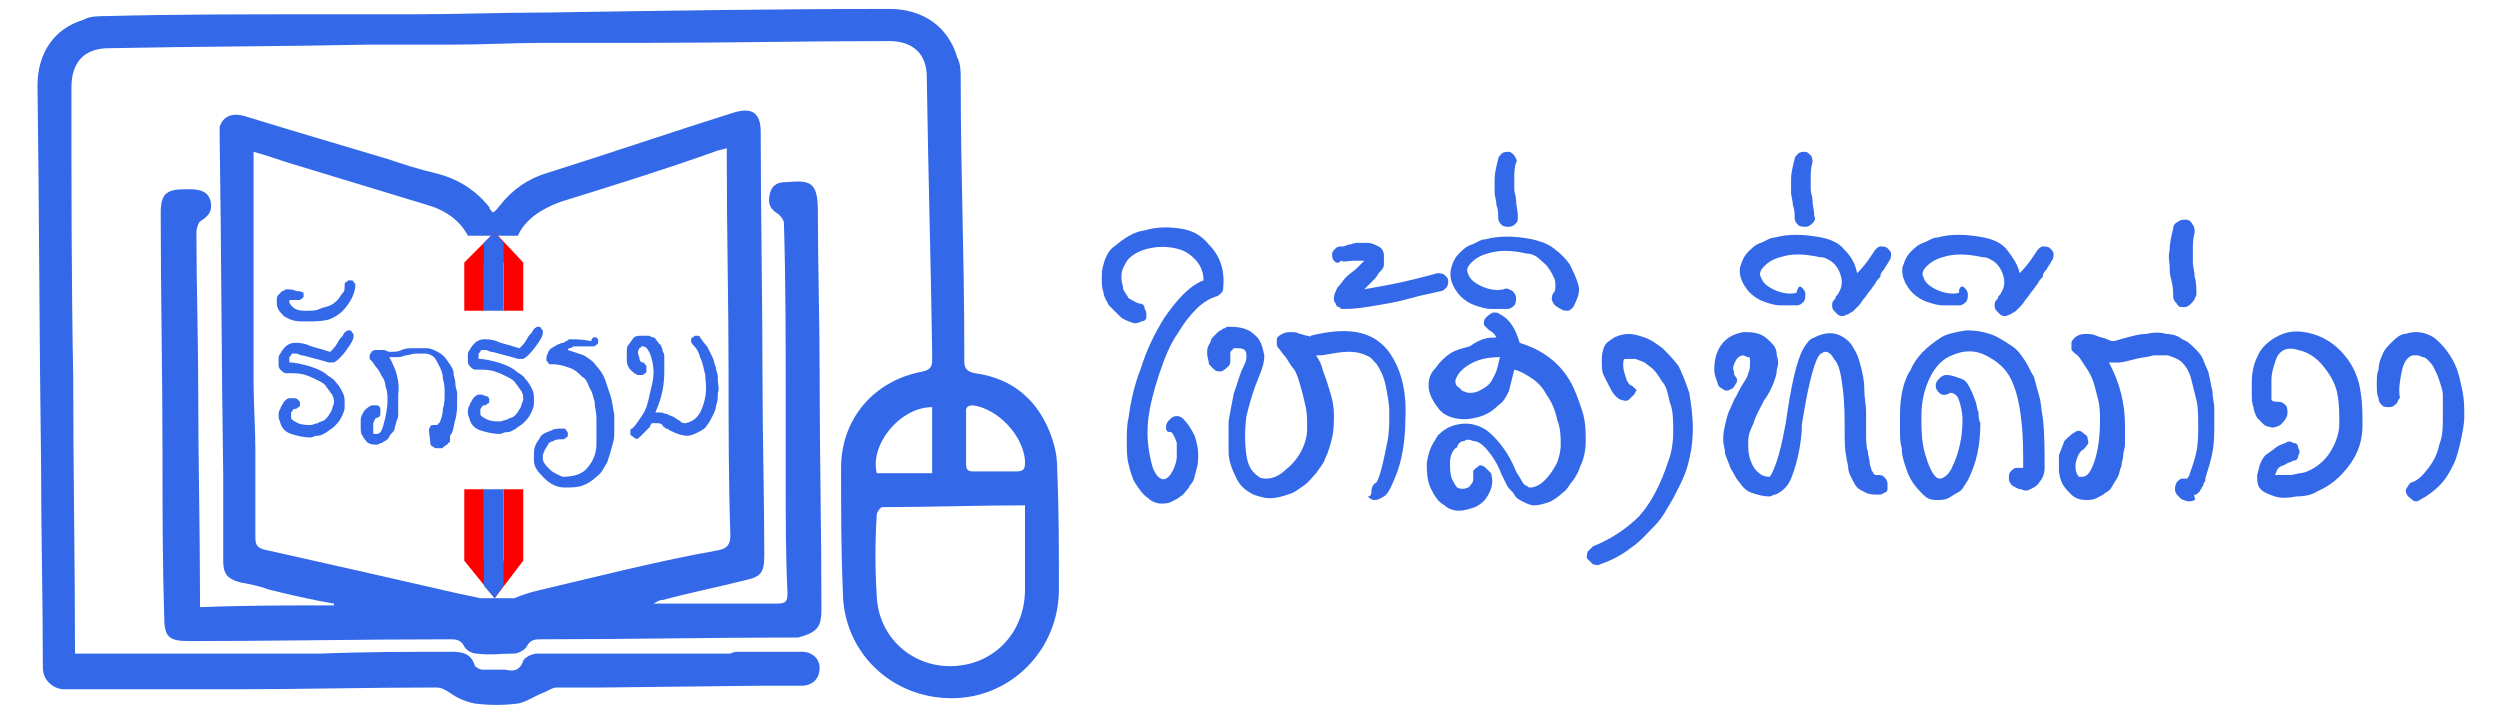 <?xml version="1.0" encoding="utf-8"?>
<!-- Generator: Adobe Illustrator 23.0.1, SVG Export Plug-In . SVG Version: 6.00 Build 0)  -->
<svg version="1.1" xmlns="http://www.w3.org/2000/svg" xmlns:xlink="http://www.w3.org/1999/xlink" x="0px" y="0px"
	 viewBox="0 0 140 40" style="enable-background:new 0 0 140 40;" xml:space="preserve">
<style type="text/css">
	.st0{fill:#EEB211;}
	.st1{fill:#FFFF00;}
	.st2{display:none;fill:none;stroke:#D40000;stroke-miterlimit:10;}
	.st3{fill:#78A516;}
	.st4{fill:#3B649E;}
	.st5{fill:none;stroke:#4F4F48;stroke-width:0.5;stroke-linecap:round;stroke-miterlimit:10;}
	.st6{fill:none;stroke:#4F4F48;stroke-width:0.5;stroke-miterlimit:10;}
	.st7{opacity:0.2;fill:#FFFFFF;}
	.st8{fill:#FF0000;}
	.st9{display:none;}
	.st10{display:inline;}
	.st11{fill:none;stroke:#FFFFFF;stroke-width:0.25;stroke-linecap:round;stroke-linejoin:round;stroke-miterlimit:10;}
	.st12{display:inline;fill:#FFFFFF;}
	.st13{display:inline;fill:none;stroke:#FFFFFF;stroke-width:0.25;stroke-miterlimit:10;}
	.st14{fill:none;stroke:#FFFFFF;stroke-width:0.25;stroke-miterlimit:10;}
	.st15{fill:none;stroke:#FFFFFF;stroke-width:0.25;stroke-linecap:round;stroke-miterlimit:10;}
	.st16{fill:#FFFFFF;}
	.st17{fill:none;stroke:#FFFFFF;stroke-width:0.5;stroke-miterlimit:10;}
	.st18{fill:none;stroke:#FFFFFF;stroke-width:0.5;stroke-linecap:round;stroke-miterlimit:10;}
	.st19{fill:#3369E8;}
	.st20{fill:#009925;}
	.st21{fill:#FFCA00;}
	.st22{display:none;opacity:0.2;fill:#3369E8;}
	.st23{fill:none;stroke:#FFCA00;stroke-width:0.5;stroke-miterlimit:10;}
	.st24{fill:#8E8E8E;}
	.st25{display:none;fill:#EEB211;}
	.st26{display:none;fill:#3369E8;}
	.st27{fill:#F4730B;}
	.st28{fill:url(#SVGID_1_);}
	.st29{fill:url(#SVGID_2_);}
	.st30{fill:url(#SVGID_3_);}
	.st31{fill:url(#SVGID_4_);}
	.st32{fill:url(#SVGID_5_);}
	.st33{fill:url(#SVGID_6_);}
	.st34{fill:none;stroke:#3369E8;stroke-width:0.25;stroke-miterlimit:10;}
	.st35{fill:none;stroke:#3369E8;stroke-miterlimit:10;}
	.st36{fill:#FF9AA5;}
	.st37{fill:url(#SVGID_7_);}
	.st38{fill:url(#SVGID_8_);}
	.st39{fill:url(#SVGID_9_);}
	.st40{fill:url(#SVGID_10_);}
	.st41{fill:url(#SVGID_11_);}
	.st42{fill:url(#SVGID_12_);}
	.st43{fill:url(#SVGID_13_);}
	.st44{fill:url(#SVGID_14_);}
	.st45{fill:url(#SVGID_15_);}
	.st46{fill:url(#SVGID_16_);}
	.st47{fill:url(#SVGID_17_);}
	.st48{fill:url(#SVGID_18_);}
	.st49{fill:url(#SVGID_19_);}
	.st50{fill:url(#SVGID_20_);}
	.st51{fill:url(#SVGID_21_);}
	.st52{fill:url(#SVGID_22_);}
	.st53{fill:url(#SVGID_23_);}
	.st54{fill:url(#SVGID_24_);}
	.st55{fill:url(#SVGID_25_);}
	.st56{fill:url(#SVGID_26_);}
	.st57{fill:url(#SVGID_27_);}
	.st58{fill:url(#SVGID_28_);}
	.st59{fill:url(#SVGID_29_);}
	.st60{fill:url(#SVGID_30_);}
	.st61{display:none;opacity:0.2;fill:#FF0000;}
	.st62{fill:url(#SVGID_31_);}
	.st63{fill:url(#SVGID_32_);}
	.st64{fill:url(#SVGID_33_);}
	.st65{fill:url(#SVGID_34_);}
	.st66{fill:url(#SVGID_35_);}
	.st67{fill:url(#SVGID_36_);}
	.st68{fill:url(#SVGID_37_);}
	.st69{fill:url(#SVGID_38_);}
	.st70{fill:url(#SVGID_39_);}
	.st71{fill:url(#SVGID_40_);}
	.st72{fill:url(#SVGID_41_);}
	.st73{fill:url(#SVGID_42_);}
	.st74{fill:url(#SVGID_43_);}
	.st75{fill:url(#SVGID_44_);}
	.st76{fill:url(#SVGID_45_);}
	.st77{fill:url(#SVGID_46_);}
	.st78{fill:url(#SVGID_47_);}
	.st79{fill:url(#SVGID_48_);}
	.st80{fill:url(#SVGID_49_);}
	.st81{fill:url(#SVGID_50_);}
	.st82{fill:url(#SVGID_51_);}
	.st83{fill:url(#SVGID_52_);}
	.st84{fill:url(#SVGID_53_);}
	.st85{fill:url(#SVGID_54_);}
	.st86{fill:url(#SVGID_55_);}
	.st87{fill:url(#SVGID_56_);}
	.st88{fill:url(#SVGID_57_);}
	.st89{fill:url(#SVGID_58_);}
	.st90{fill:url(#SVGID_59_);}
	.st91{fill:url(#SVGID_60_);}
	.st92{fill:url(#SVGID_61_);}
	.st93{fill:url(#SVGID_62_);}
	.st94{fill:url(#SVGID_63_);}
	.st95{fill:url(#SVGID_64_);}
	.st96{fill:url(#SVGID_65_);}
	.st97{fill:url(#SVGID_66_);}
	.st98{fill:url(#SVGID_67_);}
	.st99{fill:url(#SVGID_68_);}
	.st100{fill:url(#SVGID_69_);}
	.st101{fill:none;}
	.st102{display:inline;fill:#009925;}
</style>
<g id="Layer_8">
</g>
<g id="Layer_1">
</g>
<g id="Layer_2">
</g>
<g id="Layer_4" class="st9">
</g>
<g id="Layer_3">
</g>
<g id="Layer_5">
</g>
<g id="Layer_6">
</g>
<g id="Layer_7">
</g>
<g id="Layer_9">
</g>
<g id="Layer_10">
</g>
<g id="Layer_11">
</g>
<g id="Layer_12">
</g>
<g id="Layer_13">
</g>
<g id="Layer_16">
</g>
<g id="Layer_14">
	<g>
		<g>
			<g>
				<g>
					<path class="st19" d="M16.7,22.4c0.1,0.1,0.1,0.1,0.1,0.2c0,0.1,0,0.2-0.1,0.2c-0.1,0.1-0.1,0.1-0.2,0.1c0,0,0,0,0,0
						c-0.1,0-0.1,0.1-0.2,0.2c0,0.1,0,0.2,0,0.3c0,0.1,0.2,0.2,0.4,0.3c0.2,0.1,0.5,0.1,0.7,0.1c0.1,0,0.3-0.1,0.4-0.1
						c0.1-0.1,0.3-0.1,0.4-0.2c0.1-0.1,0.2-0.2,0.3-0.4c0.1-0.1,0.1-0.3,0.2-0.5c0-0.1,0-0.1,0-0.1c0-0.1,0-0.2-0.1-0.4
						c-0.1-0.1-0.2-0.3-0.3-0.4c-0.1-0.2-0.3-0.3-0.5-0.4c-0.2-0.1-0.4-0.2-0.7-0.3c-0.3-0.1-0.6-0.1-0.9-0.1c-0.1,0-0.1,0-0.2,0
						c-0.1,0-0.2-0.1-0.3-0.2c-0.1-0.1-0.1-0.2-0.1-0.3c0-0.1,0-0.2,0-0.3c0-0.1,0-0.2,0.1-0.3c0.1-0.2,0.2-0.3,0.3-0.4
						c0.1-0.1,0.3-0.2,0.5-0.2c0.2,0,0.4,0,0.7,0.1c0,0,0.2,0.1,0.6,0.2c0.4,0.1,0.6,0.2,0.7,0.2c0.1-0.1,0.3-0.3,0.4-0.5
						c0.1-0.2,0.2-0.3,0.3-0.4c0-0.1,0.1-0.1,0.1-0.2c0.1,0,0.1-0.1,0.2-0.1c0.1,0,0.2,0,0.2,0.1c0.1,0.1,0.1,0.1,0.1,0.2
						c0,0.2-0.1,0.4-0.4,0.8c-0.2,0.3-0.5,0.6-0.7,0.7c-0.1,0-0.2,0-0.3,0c0,0-0.3-0.1-0.7-0.2c-0.4-0.1-0.7-0.2-0.8-0.2
						c-0.1,0-0.2-0.1-0.3-0.1c-0.1,0-0.2,0-0.2,0c-0.1,0-0.1,0.1-0.1,0.1c0,0-0.1,0.1-0.1,0.1c0,0.1,0,0.3,0,0.3
						c0.4,0,0.7,0.1,1.1,0.2c0.3,0.1,0.6,0.2,0.9,0.4c0.2,0.2,0.5,0.3,0.6,0.5c0.2,0.2,0.3,0.4,0.4,0.6c0.1,0.2,0.1,0.4,0.1,0.6
						c0,0,0,0.1,0,0.2c0,0.2-0.1,0.4-0.2,0.6c-0.1,0.2-0.2,0.3-0.4,0.5c-0.1,0.1-0.3,0.2-0.4,0.3c-0.2,0.1-0.3,0.2-0.5,0.2
						c-0.2,0-0.3,0.1-0.4,0.1c-0.4,0-0.8-0.1-1.1-0.2c-0.3-0.1-0.5-0.3-0.6-0.6c0-0.1-0.1-0.2-0.1-0.4c0-0.1,0-0.3,0.1-0.4
						c0-0.1,0.1-0.2,0.2-0.4c0.1-0.1,0.2-0.2,0.3-0.2c0.1,0,0.1,0,0.2,0C16.6,22.3,16.6,22.3,16.7,22.4z"/>
					<path class="st19" d="M17,16.4c0,0.1,0,0.2,0,0.2c0,0.1-0.1,0.1-0.2,0.2c-0.1,0-0.2,0-0.2,0c-0.1,0-0.2,0-0.3,0
						c-0.1,0-0.1,0-0.1,0.1c0,0.1,0.1,0.2,0.2,0.3c0.1,0.1,0.3,0.2,0.6,0.2c0.1,0,0.2,0,0.2,0c0.3,0,0.5,0,0.7-0.1
						c0.2-0.1,0.4-0.1,0.6-0.2c0.2-0.1,0.3-0.2,0.4-0.3c0.1-0.1,0.2-0.3,0.3-0.4c0.1-0.1,0.1-0.2,0.1-0.4c0-0.1,0-0.2,0.1-0.2
						c0.1-0.1,0.1-0.1,0.2-0.1c0.1,0,0.2,0,0.2,0.1c0.1,0.1,0.1,0.1,0.1,0.2c0,0.2-0.1,0.5-0.2,0.7c-0.1,0.2-0.3,0.5-0.5,0.7
						c-0.2,0.2-0.5,0.4-0.8,0.5C18,18,17.6,18,17.2,18c-0.1,0-0.2,0-0.3,0c-0.4,0-0.7-0.1-1-0.3c-0.2-0.2-0.4-0.4-0.4-0.7
						c0-0.1,0-0.2,0-0.3c0-0.1,0.1-0.2,0.1-0.2c0.1-0.1,0.1-0.1,0.2-0.2c0.1,0,0.2-0.1,0.2-0.1c0.2,0,0.4,0,0.6,0.1
						C16.9,16.3,17,16.4,17,16.4z"/>
					<path class="st19" d="M24.1,23.9c0-0.1,0.1-0.1,0.2-0.1c0.1,0,0.1,0,0.2,0c0,0,0-0.1,0.1-0.1c0.1-0.2,0.2-0.5,0.2-0.8
						c0.1-0.3,0.1-0.6,0.1-0.8c0-0.3,0-0.6-0.1-0.9c0-0.3-0.1-0.5-0.2-0.7c-0.1-0.2-0.2-0.4-0.3-0.5c-0.1-0.1-0.3-0.2-0.5-0.2
						c-0.1,0-0.3,0-0.5,0c-0.2,0-0.4,0.1-0.6,0.1c-0.2,0.1-0.4,0.1-0.6,0.1c-0.1,0-0.2,0-0.3,0c0.4,0.7,0.6,1.4,0.5,2.1
						c0,0,0,0,0,0.1c0,0.1,0,0.2,0,0.3c0,0.1,0,0.2,0,0.3c0,0.1,0,0.3,0,0.4c0,0.1,0,0.2-0.1,0.4c0,0.1-0.1,0.3-0.1,0.4
						c0,0.1-0.1,0.2-0.2,0.3c-0.1,0.1-0.1,0.2-0.2,0.3c-0.1,0.1-0.2,0.1-0.3,0.2c-0.1,0-0.2,0.1-0.3,0.1c-0.2,0-0.3,0-0.5-0.1
						c-0.1-0.1-0.2-0.2-0.3-0.4c-0.1-0.1-0.1-0.3-0.1-0.4c0-0.2,0-0.3,0-0.5c0-0.2,0.1-0.3,0.2-0.5c0.1-0.1,0.2-0.2,0.4-0.3
						c0.1,0,0.2,0,0.3,0c0.1,0,0.2,0.1,0.2,0.2c0,0.1,0,0.2,0,0.3c0,0.1-0.1,0.2-0.2,0.2c-0.1,0-0.1,0.1-0.2,0.3c0,0.2,0,0.3,0,0.5
						c0,0.1,0,0.1,0.1,0.1c0,0,0.1,0,0.1,0c0.2,0,0.3-0.2,0.4-0.6c0.1-0.4,0.2-0.8,0.2-1.3c0-0.2,0-0.5-0.1-0.7
						c0-0.2-0.1-0.5-0.2-0.6c-0.1-0.2-0.2-0.4-0.3-0.5c-0.1-0.1-0.2-0.3-0.3-0.4c0,0,0,0,0,0c0,0-0.1-0.1-0.1-0.1c0,0,0-0.1,0-0.2
						c0-0.1,0.1-0.1,0.1-0.2c0.1-0.1,0.2-0.1,0.3-0.1c0.1,0,0.3,0,0.4,0c0.1,0,0.2,0.1,0.3,0.1c0.1,0,0.2,0,0.2,0
						c0.1,0,0.3,0,0.5-0.1c0.2-0.1,0.4-0.1,0.7-0.1c0.2,0,0.5,0,0.7,0c0.2,0,0.4,0.1,0.6,0.2c0.2,0.1,0.3,0.2,0.4,0.3
						c0.1,0.1,0.2,0.3,0.3,0.4c0.1,0.2,0.2,0.3,0.2,0.5c0,0.2,0.1,0.3,0.1,0.6c0,0.2,0.1,0.4,0.1,0.5c0,0.2,0,0.3,0,0.5
						c0,0.3,0,0.6-0.1,1c-0.1,0.3-0.1,0.7-0.3,0.9c0,0,0,0,0,0.1c0,0,0,0.1,0,0.1c0,0,0,0,0,0.1c0,0,0,0.1-0.1,0.1
						c0,0,0,0.1-0.1,0.1c0,0-0.1,0.1-0.1,0.1c0,0-0.1,0-0.1,0.1c-0.1,0-0.2,0-0.4,0c-0.1,0-0.1-0.1-0.2-0.1
						c-0.1-0.1-0.1-0.1-0.1-0.2C24,24,24,24,24.1,23.9z"/>
					<path class="st19" d="M27.3,22.2c0.1,0.1,0.1,0.1,0.1,0.2c0,0.1,0,0.2-0.1,0.2c-0.1,0.1-0.1,0.1-0.2,0.1c0,0,0,0,0,0
						c-0.1,0-0.1,0.1-0.2,0.2c0,0.1,0,0.2,0,0.3c0,0.1,0.2,0.2,0.4,0.3c0.2,0.1,0.5,0.1,0.7,0.1c0.1,0,0.3-0.1,0.4-0.1
						c0.1-0.1,0.3-0.1,0.4-0.2c0.1-0.1,0.2-0.2,0.3-0.4c0.1-0.1,0.1-0.3,0.2-0.5c0-0.1,0-0.1,0-0.1c0-0.1,0-0.2-0.1-0.4
						c-0.1-0.1-0.2-0.3-0.3-0.4c-0.1-0.2-0.3-0.3-0.5-0.4c-0.2-0.1-0.4-0.2-0.7-0.3c-0.3-0.1-0.6-0.1-0.9-0.1c-0.1,0-0.1,0-0.2,0
						c-0.1,0-0.2-0.1-0.3-0.2c-0.1-0.1-0.1-0.2-0.1-0.3c0-0.1,0-0.2,0-0.3c0-0.1,0-0.2,0.1-0.3c0.1-0.2,0.2-0.3,0.3-0.4
						c0.1-0.1,0.3-0.2,0.5-0.2c0.2,0,0.4,0,0.7,0.1c0,0,0.2,0.1,0.6,0.2c0.4,0.1,0.6,0.2,0.7,0.2c0.1-0.1,0.3-0.3,0.4-0.5
						s0.2-0.3,0.3-0.4c0-0.1,0.1-0.1,0.1-0.2c0.1,0,0.1-0.1,0.2-0.1c0.1,0,0.2,0,0.2,0.1c0.1,0.1,0.1,0.1,0.1,0.2
						c0,0.2-0.1,0.4-0.4,0.8s-0.5,0.6-0.7,0.7c-0.1,0-0.2,0-0.3,0c0,0-0.3-0.1-0.7-0.2c-0.4-0.1-0.7-0.2-0.8-0.2
						c-0.1,0-0.2-0.1-0.3-0.1c-0.1,0-0.2,0-0.2,0c-0.1,0-0.1,0.1-0.1,0.1c0,0-0.1,0.1-0.1,0.1c0,0.1,0,0.3,0,0.3
						c0.4,0,0.7,0.1,1.1,0.2c0.3,0.1,0.6,0.2,0.9,0.4c0.2,0.2,0.5,0.3,0.6,0.5c0.2,0.2,0.3,0.4,0.4,0.6c0.1,0.2,0.1,0.4,0.1,0.6
						c0,0,0,0.1,0,0.2c0,0.2-0.1,0.4-0.2,0.6c-0.1,0.2-0.2,0.3-0.4,0.5c-0.1,0.1-0.3,0.2-0.4,0.3c-0.2,0.1-0.3,0.2-0.5,0.2
						c-0.2,0-0.3,0.1-0.4,0.1c-0.4,0-0.8-0.1-1.1-0.2c-0.3-0.1-0.5-0.3-0.6-0.6c0-0.1-0.1-0.2-0.1-0.4c0-0.1,0-0.3,0.1-0.4
						c0-0.1,0.1-0.2,0.2-0.4c0.1-0.1,0.2-0.2,0.3-0.2c0.1,0,0.1,0,0.2,0C27.2,22.2,27.3,22.2,27.3,22.2z"/>
					<path class="st19" d="M33.4,18.9c0.1,0.1,0.1,0.1,0.1,0.2c0,0.1,0,0.2-0.1,0.2c-0.1,0.1-0.1,0.1-0.2,0.1c-0.4,0-0.8,0-1.1,0
						c0,0-0.1,0.1-0.2,0.1c-0.1,0-0.1,0.1-0.1,0.1c0.3,0.1,0.6,0.2,0.9,0.3c0.3,0.2,0.5,0.3,0.7,0.6c0.2,0.2,0.4,0.5,0.5,0.8
						c0.1,0.3,0.2,0.6,0.3,0.9c0.1,0.3,0.1,0.6,0.2,1c0,0.3,0,0.6,0,0.9c0,0.3,0,0.5-0.1,0.8c-0.1,0.4-0.2,0.7-0.3,1
						c-0.2,0.3-0.3,0.6-0.6,0.8c-0.2,0.2-0.5,0.4-0.8,0.5c-0.3,0.1-0.6,0.1-1,0.1c-0.4,0-0.8-0.2-1.1-0.5c-0.3-0.3-0.6-0.6-0.6-1
						c0-0.1,0-0.2,0-0.3c0-0.2,0-0.4,0.1-0.6c0.1-0.2,0.2-0.3,0.3-0.5c0.1-0.1,0.3-0.2,0.6-0.3C31,24,31.3,24,31.5,24
						c0.1,0,0.2,0,0.2,0.1c0.1,0.1,0.1,0.1,0.1,0.2c0,0.1,0,0.2-0.1,0.2c-0.1,0.1-0.1,0.1-0.2,0.1c-0.2,0-0.4,0-0.5,0.1
						c-0.1,0-0.3,0.1-0.3,0.2c-0.1,0.1-0.1,0.2-0.2,0.3c0,0.1-0.1,0.2-0.1,0.3c0,0.1,0,0.1,0,0.2c0,0.2,0.2,0.4,0.4,0.6
						c0.2,0.2,0.5,0.3,0.7,0.4c0.5,0,1-0.1,1.3-0.4c0.3-0.3,0.6-0.8,0.6-1.4c0-0.2,0-0.4,0-0.7c0-0.3,0-0.5,0-0.8
						c0-0.3-0.1-0.6-0.1-0.9c-0.1-0.3-0.1-0.5-0.3-0.8c-0.1-0.3-0.2-0.5-0.4-0.6c-0.2-0.2-0.4-0.4-0.7-0.5c-0.3-0.1-0.6-0.2-0.9-0.2
						c0,0,0,0,0,0c0,0-0.1,0-0.1,0c0,0-0.1,0-0.1,0c-0.1,0-0.1-0.1-0.1-0.1c0,0-0.1-0.1-0.1-0.1c0-0.1,0-0.1,0-0.2
						c0-0.1,0.1-0.2,0.1-0.3c0.1-0.1,0.1-0.2,0.2-0.2c0.1-0.1,0.2-0.1,0.3-0.2c0.1,0,0.2-0.1,0.3-0.1c0.1,0,0.2-0.1,0.2-0.1
						c0.1,0,0.1-0.1,0.2-0.1c0.3,0,0.7,0,1.2,0.1C33.2,18.8,33.3,18.9,33.4,18.9z"/>
					<path class="st19" d="M38.7,19.1c0-0.1,0-0.2,0.1-0.2c0.1-0.1,0.1-0.1,0.2-0.1c0.1,0,0.2,0,0.2,0.1c0.1,0.1,0.2,0.3,0.4,0.5
						c0.1,0.2,0.2,0.4,0.3,0.6c0.1,0.2,0.1,0.4,0.2,0.6c0,0.2,0.1,0.3,0.1,0.5c0,0.1,0,0.1,0,0.2c0,0.2,0.1,0.5,0,0.7
						c0,0.2,0,0.5-0.1,0.7c0,0.2-0.1,0.4-0.2,0.6c-0.1,0.2-0.2,0.4-0.3,0.5c-0.1,0.2-0.3,0.3-0.5,0.4c-0.2,0.1-0.4,0.2-0.6,0.2
						c-0.3,0-0.6-0.1-1-0.3c0,0-0.1-0.1-0.2-0.1c-0.1-0.1-0.2-0.1-0.2-0.2c-0.1-0.1-0.2-0.1-0.3-0.1c-0.1,0-0.2,0-0.3,0l0,0l0,0
						c0,0-0.1,0.1-0.1,0.2c-0.1,0.1-0.2,0.2-0.3,0.3c-0.1,0.1-0.2,0.2-0.3,0.3c-0.1,0.1-0.2,0.1-0.3,0c-0.1-0.1-0.2-0.1-0.2-0.2
						c0,0,0-0.1,0-0.1c0,0,0-0.1,0-0.1c0,0,0-0.1,0.1-0.1c0,0,0,0,0.1-0.1c0,0,0,0,0,0c0.1-0.1,0.3-0.4,0.5-0.7
						c0.2-0.3,0.3-0.7,0.4-1.2c0.1-0.4,0.2-0.8,0.2-1.1c0-0.5-0.1-0.8-0.2-1.1c-0.1-0.2-0.2-0.4-0.4-0.4c0,0-0.1,0-0.1,0
						c0,0,0,0.1-0.1,0.1c-0.1,0.2-0.1,0.3,0,0.5c0,0.2,0.1,0.3,0.2,0.3c0.1,0,0.1,0.1,0.2,0.2c0,0.1,0,0.2,0,0.3
						c0,0.1-0.1,0.1-0.2,0.2c-0.1,0-0.2,0-0.3,0c-0.2-0.1-0.3-0.2-0.4-0.3c-0.1-0.1-0.2-0.3-0.2-0.5c0-0.2,0-0.3,0-0.5
						c0-0.2,0-0.3,0.1-0.4c0.1-0.1,0.2-0.3,0.3-0.4c0.1-0.1,0.3-0.1,0.5-0.1c0.1,0,0.2,0,0.3,0c0.1,0,0.2,0.1,0.3,0.1
						c0.1,0,0.1,0.1,0.2,0.2c0.1,0.1,0.1,0.2,0.2,0.2c0,0.1,0.1,0.2,0.1,0.3c0,0.1,0.1,0.2,0.1,0.3c0,0.1,0,0.2,0,0.3
						c0,0.1,0,0.2,0,0.3c0,0.1,0,0.2,0,0.3c0,0.7-0.1,1.4-0.5,2.3c0.1,0,0.2,0,0.3,0c0.1,0,0.3,0.1,0.4,0.1c0.1,0.1,0.3,0.1,0.4,0.2
						c0.1,0.1,0.2,0.1,0.3,0.2s0.2,0.1,0.3,0.1c0.4-0.1,0.7-0.3,0.9-0.8c0.2-0.5,0.3-1,0.2-1.7c0-0.1,0-0.1,0-0.2
						c-0.1-0.3-0.1-0.6-0.3-1c-0.1-0.4-0.3-0.6-0.4-0.7C38.8,19.3,38.7,19.2,38.7,19.1z"/>
				</g>
			</g>
			<path class="st19" d="M46,34.1c0-4.4-0.1-8.7-0.1-13.1c0-3.1-0.1-6.2-0.1-9.2c0-1.7-0.5-1.7-1.8-1.6c-0.5,0-0.8,0.2-0.9,0.7
				c-0.1,0.5,0,0.8,0.5,1.1c0.1,0.1,0.3,0.3,0.3,0.5c0.1,3.3,0.1,6.6,0.1,9.9c0,1.6,0,3.1,0,4.7c0,2,0,4.1,0.1,6.1
				c0,0.5-0.1,0.6-0.6,0.6c-2.2,0-4.3,0-6.5,0c-0.1,0-0.3,0-0.4,0c0.2-0.1,0.3-0.2,0.5-0.2c1.5-0.4,3-0.7,4.6-1.1
				c0.9-0.2,1.1-0.4,1.1-1.4c0-3.3-0.1-6.6-0.1-9.9c0-4.6-0.1-9.2-0.1-13.8c0-1.1-0.5-1.4-1.5-1.1c-3.5,1.1-7,2.3-10.5,3.4
				c-1,0.3-1.9,0.9-2.6,1.8c-0.1,0.1-0.2,0.3-0.4,0.4c-0.1-0.1-0.2-0.2-0.2-0.3c-0.8-1-1.8-1.6-3-1.9c-0.9-0.2-1.8-0.5-2.7-0.8
				c-2.7-0.8-5.4-1.6-8-2.4c-0.7-0.2-1.2,0-1.4,0.6c0,0.2,0,0.4,0,0.6c0.1,6.3,0.1,12.6,0.2,18.9c0,1.6,0,3.2,0,4.8
				c0,0.7,0.2,1,0.9,1.2c0.5,0.1,1.1,0.2,1.6,0.4c1.2,0.3,2.5,0.6,3.7,0.8c0,0,0,0.1,0,0.1c-2.5,0-5,0-7.5,0.1c0-0.2,0-0.4,0-0.5
				c0-3.9-0.1-7.8-0.1-11.7c0-2.9-0.1-5.8-0.1-8.8c0-0.2,0.1-0.5,0.2-0.6c0.5-0.3,0.7-0.6,0.6-1.1c-0.1-0.5-0.5-0.7-1.1-0.7
				c-0.1,0-0.2,0-0.4,0c-1,0-1.3,0.3-1.3,1.3c0,4.5,0.1,9,0.1,13.5c0,3.1,0,6.1,0.1,9.2c0,1.1,0.3,1.3,1.4,1.3
				c4.9,0,9.8-0.1,14.6-0.1c0.3,0,0.6,0,0.8,0.4c0.1,0.2,0.4,0.4,0.7,0.4c0.7,0.1,1.4,0,2.1,0c0.2,0,0.6-0.2,0.7-0.4
				c0.2-0.4,0.5-0.4,0.8-0.4c4.8,0,9.6-0.1,14.4-0.1C45.8,35.4,46,35.1,46,34.1z M30,33.1c-0.4,0.1-0.7,0.2-1.2,0.4l-1.9,0l0,0l0,0
				c-0.5-0.1-0.9-0.2-1.4-0.3c-3.5-0.8-7-1.6-10.6-2.4c-0.5-0.1-0.6-0.3-0.6-0.7c0-1.6,0-3.3,0-4.9c0-1.3-0.1-2.6-0.1-3.9
				c0-4.1,0-8.2,0-12.3c0-0.2,0-0.3,0-0.5c0.7,0.2,1.3,0.4,1.9,0.6c2.6,0.8,5.3,1.6,7.9,2.4c1,0.3,1.8,0.9,2.2,1.7H29
				c0.4-0.9,1.3-1.5,2.4-1.9c2.9-0.9,5.8-1.8,8.6-2.8c0.2-0.1,0.4-0.1,0.7-0.2c0,0.3,0,0.5,0,0.7c0,4,0.1,7.9,0.1,11.9
				c0,3,0,6,0.1,9.1c0,0.5-0.2,0.7-0.6,0.8C36.9,31.4,33.4,32.3,30,33.1z"/>
			<g>
				<polygon class="st8" points="28.2,27.4 28.2,31.4 27.1,31.4 27.1,27.4 26,27.4 26,31.4 27.7,33.5 29.3,31.4 29.3,27.4 				"/>
				<polygon class="st19" points="27.1,27.4 27.1,31.3 27.1,31.4 27.1,32.8 27.7,33.5 28.2,32.8 28.2,31.4 28.2,31.3 28.2,27.4 				
					"/>
				<polygon class="st8" points="27.7,13 26,14.7 26,17.4 27.1,17.4 27.1,14.7 28.2,14.7 28.2,17.4 29.3,17.4 29.3,14.7 				"/>
				<polygon class="st19" points="27.7,13 27.1,13.6 27.1,14.7 27.1,14.8 27.1,17.4 28.2,17.4 28.2,14.8 28.2,14.7 28.2,13.6 				
					"/>
			</g>
			<path class="st19" d="M59.2,26.2c0-0.6-0.1-1.1-0.3-1.7c-0.7-2-2.1-3.3-4.3-3.6c-0.5-0.1-0.6-0.3-0.6-0.7c0-0.2,0-0.4,0-0.6h0
				c0-5.5-0.2-9.6-0.2-15.2c0-0.4,0-0.8-0.2-1.2c-0.5-1.7-1.9-2.7-3.8-2.7c-6.4,0-12.7,0.1-19.1,0.2c-2.5,0-5,0.1-7.5,0.1
				c-1.9,0-3.8,0-5.7,0C13.7,0.8,9.8,0.8,6,0.9C5.6,0.9,5,0.9,4.7,1.1C3,1.6,2.1,3,2.1,4.8C2.2,11.9,2.2,18.9,2.3,26
				c0,3.8,0.1,7.6,0.1,11.4c0,0.7,0.6,1.2,1.2,1.2h0.6l0,0h6.3c0.1,0,0.1,0,0.2,0c0.6,0,1.2,0,1.7,0h0.6v0c3.8,0,7.6-0.1,11.4-0.1
				c0.3,0,0.5,0.1,0.8,0.3c0.4,0.3,0.9,0.5,1.4,0.6c0.8,0.1,1.6,0.1,2.4,0c0.5-0.1,0.9-0.4,1.4-0.6c0.3-0.1,0.5-0.3,0.8-0.3
				c0.6,0,1.1,0,1.7,0l0,0l0.2,0c0.2,0,0.5,0,0.7,0l8.8-0.1v0c0.8,0,1.6,0,2.3,0c0.6,0,1-0.4,1-1c0-0.5-0.4-0.9-1-0.9
				c-0.6,0-1.2,0-1.8,0s-1.2,0-1.8,0c-0.1,0-0.2,0-0.4,0.1h-6.5c0,0,0,0,0,0c-0.5,0-1,0-1.5,0H33v0c-1,0-1.9,0-2.9,0
				c-0.3,0-0.7,0.2-0.8,0.4c-0.2,0.6-0.6,0.6-1,0.5c-0.4,0-0.9,0-1.3,0c-0.1,0-0.3-0.1-0.4-0.2c-0.2-0.7-0.7-0.8-1.3-0.8
				c-2.4,0-4.9,0-7.3,0.1c-1.6,0-3.3,0-4.9,0v0H4.2c0-5.2-0.1-10.3-0.1-15.5C4,15.8,4,10.4,4,4.9c0-1.4,0.7-2.2,2.1-2.2
				c4.9-0.1,9.7-0.1,14.6-0.2c1.6,0,3.1,0,4.7,0c1.7,0,3.4-0.1,5.1-0.1c1.9,0,3.8,0,5.7,0c4.5,0,9-0.1,13.6-0.1c1.3,0,2.1,0.7,2.1,2
				c0.1,6.5,0.2,8.9,0.3,15.4l0,0c0,0.2,0,0.3,0,0.5c0,0.3-0.1,0.5-0.5,0.6c-2.8,0.5-4.6,2.7-4.6,5.4c0,2.3,0,4.6,0.1,6.9
				c0,3.4,2.7,6,6.1,6c3.3,0,6-2.7,6-6.1C59.3,30.8,59.3,28.5,59.2,26.2z M54.5,22.7c1.4,0.2,2.8,1.7,2.9,3.1c0,0.4,0,0.6-0.5,0.6
				c-0.8,0-1.6,0-2.4,0c-0.3,0-0.4-0.1-0.4-0.4c0-0.5,0-1,0-1.5c0-0.5,0-1,0-1.5C54.1,22.8,54.2,22.7,54.5,22.7z M52.2,22.8
				c0,1.2,0,2.4,0,3.7c-1.1,0-2.1,0-3.1,0C48.7,24.9,50.4,22.8,52.2,22.8z M53.4,37.3c-2.3,0.1-4.2-1.6-4.3-3.9
				c-0.1-1.5-0.1-3.1,0-4.6c0-0.1,0.2-0.4,0.3-0.4c2.6,0,5.3-0.1,8-0.1c0,0.7,0,1.4,0,2.1c0,0.9,0,1.7,0,2.6
				C57.4,35.4,55.7,37.2,53.4,37.3z"/>
		</g>
		<g>
			<path class="st19" d="M65.3,23.9c0-0.2,0.1-0.3,0.2-0.4c0.1-0.1,0.2-0.2,0.4-0.2c0.2,0,0.3,0.1,0.4,0.2c0.2,0.2,0.4,0.5,0.6,0.9
				c0.1,0.3,0.2,0.7,0.2,1c0,0.3,0,0.6-0.1,0.9c-0.1,0.3-0.1,0.6-0.3,0.8c-0.1,0.1-0.1,0.2-0.2,0.3c-0.1,0.1-0.2,0.3-0.4,0.4
				c-0.1,0.1-0.3,0.2-0.5,0.3c-0.2,0.1-0.4,0.1-0.6,0.1s-0.5-0.1-0.7-0.3c-0.3-0.2-0.5-0.5-0.7-0.8c-0.2-0.3-0.3-0.7-0.4-1.1
				c-0.1-0.4-0.1-0.8-0.1-1.3c0-0.4,0-0.9,0.1-1.3c0.1-0.8,0.3-1.8,0.7-2.8c0.3-1,0.8-2,1.3-2.8c0.7-1,1.4-1.8,2.2-2.1
				c0-0.5-0.2-0.9-0.5-1.2c-0.3-0.3-0.6-0.5-1.1-0.6c-0.5-0.1-0.9-0.1-1.4,0c-0.5,0.1-0.9,0.3-1.2,0.6c-0.1,0.1-0.2,0.3-0.3,0.5
				c-0.1,0.2-0.1,0.4-0.1,0.6c0,0.2,0.1,0.4,0.1,0.6c0.1,0.2,0.2,0.3,0.3,0.5c0.2,0.1,0.3,0.2,0.6,0.3c0.2,0,0.3,0.1,0.3,0.3
				c0.1,0.1,0.1,0.3,0.1,0.4c0,0.2-0.1,0.3-0.3,0.3c-0.1,0.1-0.3,0.1-0.4,0.1c-0.3-0.1-0.6-0.2-0.8-0.4c-0.2-0.2-0.4-0.4-0.6-0.6
				c-0.1-0.2-0.3-0.5-0.3-0.7c-0.1-0.3-0.1-0.5-0.1-0.8c0-0.3,0-0.5,0.1-0.8c0.1-0.4,0.3-0.8,0.6-1c0.5-0.4,1-0.8,1.7-0.9
				c0.7-0.2,1.3-0.2,2-0.1c0.7,0.1,1.2,0.4,1.6,0.9c0.6,0.6,0.9,1.4,0.8,2.4c0,0.1,0,0.2-0.1,0.3c-0.1,0.1-0.2,0.2-0.3,0.2
				c-0.3,0.1-0.7,0.3-1.1,0.7c-0.4,0.4-0.7,0.8-1,1.3c-0.5,0.7-0.8,1.5-1.1,2.4c-0.3,0.9-0.5,1.7-0.6,2.5c-0.1,0.9,0,1.7,0.2,2.5
				c0.1,0.4,0.3,0.7,0.5,0.8c0.2,0.1,0.4,0,0.6-0.3c0-0.1,0.1-0.1,0.1-0.2c0.1-0.2,0.2-0.5,0.2-0.7c0-0.3,0-0.6,0-0.8
				c-0.1-0.3-0.2-0.5-0.3-0.6C65.3,24.2,65.3,24.1,65.3,23.9z"/>
			<path class="st19" d="M76.8,27.5c0-0.2,0.1-0.4,0.3-0.5c0.1-0.2,0.2-0.5,0.3-0.9c0.1-0.4,0.2-0.9,0.3-1.4c0.1-0.5,0.1-1,0.1-1.6
				c0-0.5-0.1-1-0.2-1.5c-0.1-0.5-0.3-0.9-0.5-1.2c-0.2-0.2-0.3-0.4-0.6-0.5c-0.2-0.1-0.5-0.2-1-0.2c-0.4,0-0.9,0.1-1.5,0.2
				c-0.1,0-0.2,0-0.3,0c0.2,0.3,0.3,0.5,0.4,0.9c0.2,0.5,0.3,0.9,0.4,1.2s0.2,0.8,0.2,1.2c0,0.4,0,0.9-0.1,1.3
				c-0.1,0.4-0.2,0.8-0.4,1.2c-0.1,0.3-0.3,0.5-0.5,0.8c-0.2,0.2-0.4,0.5-0.7,0.7c-0.3,0.2-0.5,0.4-0.9,0.5c-0.3,0.1-0.6,0.2-1,0.2
				c-0.3,0-0.6-0.1-0.9-0.2c-0.4-0.2-0.8-0.5-1-1c-0.2-0.4-0.4-0.9-0.4-1.4c0-0.5,0-1.1,0-1.7c0.1-0.6,0.2-1.1,0.3-1.6
				c0.2-0.5,0.3-1,0.5-1.4c0.1-0.2,0.2-0.4,0.2-0.6c0-0.2,0-0.3-0.1-0.4c-0.1-0.1-0.3-0.1-0.5-0.1c-0.1,0-0.1,0-0.1,0
				c0,0,0,0-0.1,0.1c0,0-0.1,0.1-0.1,0.1c0,0,0,0.1,0,0.2s0,0.2,0,0.2c0,0.2,0,0.3-0.1,0.4c-0.1,0.1-0.2,0.2-0.4,0.3
				c-0.2,0-0.3,0-0.4-0.1c-0.1-0.1-0.2-0.2-0.3-0.3c0-0.2-0.1-0.4-0.1-0.6c0-0.2,0-0.3,0.1-0.5c0.1-0.1,0.1-0.3,0.2-0.4
				c0.1-0.1,0.2-0.2,0.3-0.3c0.1-0.1,0.2-0.1,0.3-0.2c0.1,0,0.2-0.1,0.2-0.1c0.1,0,0.1,0,0.2,0c0.5,0,1,0.1,1.3,0.4
				c0.4,0.3,0.5,0.7,0.6,1.2c0,0.4-0.1,0.7-0.3,1.2c-0.3,0.7-0.5,1.4-0.7,2.2c-0.1,0.8-0.1,1.5,0,2.2s0.4,1,0.7,1.2
				c0.1,0.1,0.3,0.1,0.4,0.1c0.3,0,0.7-0.1,1.1-0.5c0.4-0.3,0.7-0.7,0.9-1.1c0.2-0.4,0.3-0.8,0.3-1.2c0-0.5,0-0.9-0.1-1.3
				c-0.1-0.4-0.2-0.9-0.4-1.5c-0.1-0.3-0.2-0.5-0.3-0.6c-0.1-0.1-0.2-0.3-0.4-0.6c-0.2-0.2-0.3-0.4-0.4-0.5c0,0-0.1-0.1-0.1-0.2
				c0-0.1,0-0.2,0-0.3c0-0.1,0.1-0.2,0.3-0.3c0.2-0.1,0.3-0.1,0.5-0.1c0.2,0,0.3,0,0.5,0.1c0.1,0,0.3,0.1,0.4,0.1
				c0.1,0,0.2,0.1,0.2,0c2-0.5,3.4-0.3,4.3,0.8c0.7,0.9,1.1,2.2,1,3.9c0,1.2-0.2,2.4-0.6,3.3c-0.2,0.5-0.4,0.9-0.6,1
				c-0.2,0.1-0.3,0.2-0.5,0.2c-0.2,0-0.3-0.1-0.4-0.2C76.8,27.8,76.8,27.6,76.8,27.5z"/>
			<path class="st19" d="M74.7,14.6c-0.1-0.1-0.1-0.2-0.1-0.4c0-0.1,0.1-0.2,0.2-0.3c0.1-0.1,0.2-0.1,0.4-0.1c0,0,0.1,0,0.3-0.1
				c0.2,0,0.3-0.1,0.5-0.1c0.2,0,0.4,0,0.6,0c0.2,0,0.4,0.1,0.6,0.2c0.2,0.1,0.3,0.3,0.3,0.5c0,0.2,0,0.3,0,0.5
				c0,0.2-0.1,0.3-0.3,0.5c-0.1,0.2-0.2,0.3-0.3,0.4c-0.1,0.1-0.2,0.2-0.4,0.4c0,0-0.1,0.1-0.1,0.1c0.5-0.1,1.2-0.2,2.1-0.4
				c0.9-0.2,1.6-0.4,2-0.5c0.1,0,0.3,0,0.4,0.1c0.1,0.1,0.2,0.2,0.2,0.3c0,0.1,0,0.3-0.1,0.4c-0.1,0.1-0.2,0.2-0.3,0.2
				c-0.4,0.1-1,0.2-1.7,0.4c-0.7,0.2-1.3,0.3-1.9,0.4c-0.6,0.1-1.1,0.2-1.8,0.2c0,0-0.1,0-0.1,0c-0.1,0-0.1,0-0.2-0.1
				c-0.1,0-0.2-0.1-0.2-0.2c-0.1-0.1-0.1-0.2-0.1-0.3c0-0.2,0.1-0.4,0.2-0.6c0.2-0.2,0.3-0.4,0.5-0.6c0.2-0.2,0.4-0.3,0.6-0.5
				c0.2-0.2,0.3-0.3,0.4-0.4c-0.1,0-0.3,0-0.6,0c-0.3,0-0.5,0.1-0.7,0C74.9,14.8,74.8,14.7,74.7,14.6z"/>
			<path class="st19" d="M83.8,18.9c-0.1-0.2-0.2-0.3-0.4-0.4c-0.1-0.1-0.2-0.2-0.3-0.3c0-0.2,0-0.3,0.1-0.4
				c0.1-0.1,0.2-0.2,0.4-0.3c0.2,0,0.3,0,0.4,0.1c0.6,0.3,0.9,0.9,1.1,1.6c1.3,0.4,2.2,1.1,2.8,2.1c0.3,0.5,0.5,1.1,0.7,1.7
				c0.2,0.6,0.2,1.2,0.2,1.7c0,0.5-0.1,1-0.3,1.4c-0.1,0.3-0.2,0.5-0.4,0.8c-0.2,0.2-0.3,0.5-0.6,0.7c-0.2,0.2-0.5,0.4-0.7,0.5
				c-0.3,0.1-0.6,0.2-0.9,0.2c-0.2,0-0.4-0.1-0.6-0.2s-0.4-0.2-0.5-0.4c-0.1-0.2-0.3-0.3-0.4-0.5c-0.1-0.2-0.2-0.4-0.3-0.6
				c-0.3-0.8-0.7-1.3-1-1.6c-0.2-0.2-0.4-0.3-0.6-0.3c-0.2-0.1-0.4-0.1-0.5,0c-0.2,0-0.3,0.1-0.4,0.3c0,0,0,0.1-0.1,0.1
				c-0.2,0.2-0.3,0.5-0.3,0.8c0,0.3,0,0.6,0.1,0.9c0.1,0.2,0.2,0.4,0.3,0.5c0.2,0.1,0.4,0.1,0.6,0c0.1,0,0.1-0.1,0.2-0.2
				c0.1-0.1,0.1-0.2,0.1-0.3c0-0.2,0-0.3,0-0.4s0.2-0.2,0.3-0.3s0.3,0,0.4,0.1c0.1,0.1,0.2,0.2,0.3,0.3c0.1,0.4,0.1,0.7-0.1,1.1
				c-0.2,0.4-0.4,0.6-0.8,0.8c-0.3,0.1-0.6,0.2-0.9,0.2c-0.3,0-0.6-0.1-0.8-0.3c-0.4-0.2-0.6-0.6-0.8-1c-0.2-0.5-0.2-0.9-0.2-1.4
				c0.1-0.5,0.2-0.9,0.5-1.3c0-0.1,0.1-0.1,0.1-0.2c0.3-0.3,0.6-0.5,1-0.6c0.4-0.1,0.8-0.1,1.1,0c0.4,0.1,0.7,0.3,1,0.6
				c0.4,0.4,0.9,1,1.3,2c0.1,0.2,0.2,0.3,0.3,0.5c0.1,0.2,0.2,0.3,0.3,0.3c0.1,0.1,0.1,0.1,0.2,0.1c0.2,0,0.5-0.1,0.8-0.4
				c0.3-0.3,0.5-0.6,0.7-1c0.1-0.3,0.2-0.6,0.2-1c0-0.4,0-0.9-0.2-1.4c-0.1-0.5-0.3-1-0.6-1.4c-0.2-0.4-0.5-0.7-0.8-0.9
				c-0.3-0.2-0.6-0.4-1-0.5c-0.1,0.4-0.2,0.8-0.3,1.2c-0.2,0.4-0.3,0.6-0.6,0.8c-0.4,0.4-0.8,0.6-1.3,0.7c-0.4,0.1-0.8,0.1-1.2,0
				c-0.4-0.1-0.7-0.3-0.9-0.6c-0.3-0.4-0.5-0.8-0.5-1.2c0-0.4,0.1-0.7,0.4-1c0.2-0.3,0.5-0.6,0.8-0.8c0.3-0.2,0.7-0.3,1.1-0.4
				C83,18.9,83.4,18.9,83.8,18.9z M84,20c-0.6,0-1.2,0.1-1.7,0.4c-0.5,0.3-0.7,0.6-0.8,0.9c0,0.1,0,0.3,0.2,0.4
				c0.1,0.1,0.1,0.1,0.2,0.2c0.1,0,0.2,0.1,0.4,0.1c0.1,0,0.3,0,0.5-0.1c0.2-0.1,0.4-0.2,0.6-0.4c0.1-0.1,0.2-0.3,0.3-0.5
				C83.9,20.6,83.9,20.3,84,20z"/>
			<path class="st19" d="M84.7,16.3c0.1,0.1,0.2,0.2,0.2,0.4c0,0.1,0,0.3-0.1,0.4c-0.1,0.1-0.2,0.2-0.4,0.2c-0.3,0-0.6,0-0.9,0
				c-0.3,0-0.6-0.1-0.9-0.2c-0.3-0.1-0.6-0.3-0.8-0.5c-0.2-0.2-0.4-0.5-0.5-0.8c-0.1-0.3-0.1-0.6,0-0.9c0.1-0.3,0.2-0.5,0.4-0.7
				c0.2-0.2,0.4-0.4,0.7-0.5c0.3-0.1,0.5-0.3,0.8-0.3c0.7-0.2,1.6-0.2,2.6,0c0.4,0.1,0.8,0.2,1.2,0.5c0.4,0.3,0.7,0.6,0.9,0.9
				c0.2,0.4,0.4,0.8,0.5,1.2c0.1,0.4-0.1,0.8-0.3,1.2c-0.1,0.1-0.2,0.2-0.3,0.2c-0.1,0-0.3,0-0.4-0.1C87,17.1,87,17,86.9,16.8
				c0-0.1,0-0.3,0.1-0.4c0.1-0.1,0.1-0.2,0.1-0.4c0-0.2,0-0.3-0.1-0.5c-0.1-0.2-0.2-0.4-0.3-0.5c-0.1-0.2-0.3-0.3-0.5-0.5
				c-0.2-0.2-0.5-0.3-0.7-0.3c-0.9-0.2-1.6-0.2-2.2,0c-0.4,0.1-0.7,0.3-0.9,0.5c-0.2,0.2-0.3,0.4-0.2,0.6c0.1,0.3,0.3,0.5,0.7,0.7
				c0.4,0.2,0.9,0.3,1.3,0.2C84.4,16.1,84.5,16.2,84.7,16.3z"/>
			<path class="st19" d="M84.9,12.5c-0.1,0.1-0.2,0.2-0.4,0.2c-0.1,0-0.3,0-0.4-0.1c-0.1-0.1-0.2-0.2-0.2-0.4c0-0.2,0-0.5-0.1-0.7
				c0-0.3-0.1-0.5-0.1-0.7c0-0.2,0-0.4,0-0.8c0-0.3,0.1-0.7,0.2-1.1c0-0.1,0.1-0.2,0.2-0.3c0.1-0.1,0.3-0.1,0.4-0.1
				c0.1,0,0.2,0.1,0.3,0.2C84.9,8.9,85,9,84.9,9.1c-0.1,0.3-0.1,0.6-0.1,0.9c0,0.3,0,0.5,0,0.6c0,0.2,0.1,0.4,0.1,0.6
				c0,0.3,0.1,0.6,0.1,0.9C85,12.3,85,12.4,84.9,12.5z"/>
			<path class="st19" d="M91.5,22.1c-0.1,0.1-0.2,0.2-0.3,0.3c-0.2,0.1-0.3,0-0.4,0c-0.3-0.1-0.5-0.4-0.7-0.8
				c-0.1-0.2-0.2-0.4-0.3-0.6c-0.1-0.2-0.1-0.5-0.1-0.7c0-0.3,0-0.5,0.1-0.8s0.3-0.4,0.6-0.6c0.2-0.1,0.5-0.2,0.8-0.2
				c0.3,0,0.6,0.1,0.9,0.2c0.3,0.1,0.6,0.3,1,0.6c0.3,0.3,0.6,0.6,0.9,1c0.2,0.4,0.4,0.9,0.6,1.5c0.1,0.6,0.2,1.3,0.2,2
				c0,0.7-0.1,1.4-0.3,2.1c-0.2,0.7-0.5,1.2-0.8,1.8c-0.3,0.5-0.6,1.1-1,1.5s-0.8,0.9-1.4,1.3c-0.5,0.4-1.1,0.7-1.7,0.9
				c-0.1,0.1-0.3,0-0.4,0c-0.1-0.1-0.2-0.2-0.3-0.3c-0.1-0.1,0-0.3,0-0.4c0.1-0.1,0.2-0.2,0.3-0.3c1-0.4,1.9-1,2.6-1.7
				c0.7-0.8,1.2-1.8,1.6-3c0.2-0.5,0.3-1.1,0.3-1.7c0-0.7,0-1.2-0.2-1.7c-0.1-0.5-0.2-0.9-0.4-1.1c-0.2-0.3-0.3-0.5-0.5-0.7
				c-0.2-0.2-0.4-0.3-0.5-0.4c-0.2-0.1-0.3-0.1-0.5-0.2c-0.1,0-0.3,0-0.4,0c-0.1,0-0.2,0-0.2,0c-0.1,0-0.1,0.2-0.1,0.4
				c0,0.2,0.1,0.5,0.2,0.8c0.1,0.2,0.2,0.3,0.3,0.3c0.1,0.1,0.2,0.2,0.3,0.3C91.6,21.8,91.6,22,91.5,22.1z"/>
			<path class="st19" d="M97.2,21.5c-0.1,0.2-0.2,0.3-0.3,0.3c-0.1,0.1-0.3,0.1-0.4,0c-0.2-0.1-0.3-0.2-0.3-0.3
				c-0.1-0.3-0.2-0.5-0.2-0.8c0-0.5,0.1-1,0.4-1.4c0.3-0.4,0.7-0.6,1.2-0.7c0,0,0,0,0.1,0c0.3,0,0.5,0,0.8,0.1
				c0.3,0.1,0.5,0.3,0.7,0.5c0.2,0.2,0.3,0.4,0.3,0.7c0.1,0.3,0.1,0.5,0,0.8c0,0.3-0.1,0.5-0.2,0.8c-0.1,0.2-0.2,0.5-0.5,0.9
				c-0.2,0.4-0.5,0.9-0.6,1.3c-0.2,0.4-0.3,0.7-0.3,1c0,0,0,0,0,0.1c0,0.3,0,0.6,0.1,0.9c0.1,0.3,0.2,0.5,0.4,0.7
				c0.2,0.2,0.4,0.3,0.7,0.3c0.1-0.1,0.3-0.5,0.5-1.2c0.2-0.7,0.3-1.3,0.4-1.8c0.3-2.1,0.6-3.5,1-4.2c0.2-0.3,0.3-0.5,0.6-0.6
				c0.4-0.2,0.8-0.3,1.2-0.2c0.4,0.1,0.8,0.4,1,0.8c0.2,0.3,0.3,0.6,0.4,1c0.1,0.4,0.2,0.8,0.2,1.3c0,0.5,0.1,0.9,0.1,1.2
				c0,0.3,0,0.7,0,1.1c0,0.5,0,0.9,0.1,1.2c0,0.2,0.1,0.4,0.1,0.6c0,0.2,0.1,0.3,0.1,0.4c0,0.1,0.1,0.1,0.1,0.2c0,0,0.1,0.1,0.1,0.1
				c0,0,0,0,0.1,0c0.2,0,0.3,0,0.4,0.1c0.1,0.1,0.2,0.2,0.2,0.4c0,0.1,0,0.2,0,0.3c0,0.1-0.1,0.2-0.2,0.2c-0.1,0.1-0.2,0.1-0.3,0.1
				c-0.2,0-0.5,0-0.7-0.1c-0.2-0.1-0.4-0.2-0.5-0.3c-0.1-0.1-0.2-0.3-0.3-0.5c-0.1-0.2-0.2-0.4-0.2-0.6c0-0.2-0.1-0.4-0.1-0.6
				c-0.1-0.4-0.1-0.9-0.1-1.4c0-0.8,0-1.6-0.1-2.4c-0.1-0.8-0.2-1.4-0.5-1.7c-0.2-0.4-0.5-0.5-0.7-0.3c-0.1,0-0.1,0.1-0.2,0.2
				c-0.3,0.6-0.6,1.9-0.9,3.8c0,0.1,0,0.2,0,0.3c-0.1,1.3-0.4,2.2-0.6,2.7c-0.2,0.5-0.6,0.8-0.9,0.9c-0.1,0-0.2,0.1-0.3,0.1
				c-0.4,0-0.7-0.1-1-0.2c-0.3-0.1-0.5-0.3-0.7-0.6c-0.2-0.2-0.3-0.5-0.5-0.8c-0.1-0.3-0.2-0.5-0.3-0.8c0-0.3-0.1-0.5-0.1-0.7
				c0-0.1,0-0.1,0-0.2c0-0.3,0.1-0.7,0.2-1.1c0.1-0.4,0.3-0.7,0.4-1c0.2-0.3,0.3-0.6,0.5-0.9c0.2-0.3,0.3-0.5,0.3-0.6
				c0.1-0.2,0.1-0.4,0.1-0.6c0-0.2,0-0.3-0.1-0.4C98.1,20.1,98,20,97.9,20c-0.1,0-0.2-0.1-0.3-0.1c-0.1,0-0.3,0.1-0.4,0.3
				c-0.1,0.2-0.2,0.4-0.1,0.6c0,0.1,0,0.2,0.1,0.3C97.3,21.2,97.3,21.4,97.2,21.5z"/>
			<path class="st19" d="M100.9,16.1c0.1,0.1,0.2,0.2,0.2,0.4c0,0.1,0,0.3-0.1,0.4c-0.1,0.1-0.2,0.2-0.4,0.2c-0.3,0-0.6,0-0.9,0
				c-0.3,0-0.6-0.1-0.9-0.2c-0.3-0.1-0.6-0.3-0.8-0.5c-0.2-0.2-0.4-0.5-0.5-0.8c-0.1-0.3-0.1-0.6,0-0.8c0.1-0.3,0.2-0.5,0.4-0.7
				c0.2-0.2,0.4-0.4,0.7-0.5c0.3-0.1,0.5-0.3,0.8-0.3c0.7-0.2,1.6-0.2,2.6,0c0.5,0.1,1,0.3,1.3,0.7c0.4,0.4,0.6,0.8,0.7,1.3
				c0.5-0.5,0.8-1,1-1.3c0.1-0.1,0.2-0.2,0.3-0.2c0.1,0,0.3,0,0.4,0.1c0.1,0.1,0.2,0.2,0.2,0.3c0,0.1,0,0.3-0.1,0.4
				c-0.1,0.2-0.2,0.3-0.3,0.5c-0.1,0.1-0.2,0.2-0.2,0.4c-0.1,0.1-0.2,0.2-0.3,0.4c-0.1,0.1-0.2,0.3-0.3,0.4
				c-0.1,0.1-0.2,0.3-0.3,0.4c-0.1,0.1-0.2,0.3-0.3,0.4c-0.1,0.1-0.2,0.2-0.3,0.3c-0.1,0.1-0.2,0.1-0.3,0.2c-0.1,0-0.2,0.1-0.3,0.1
				c-0.1,0-0.2,0-0.3-0.1c-0.1-0.1-0.1-0.1-0.2-0.2c-0.1-0.1-0.1-0.2-0.1-0.3c0-0.1,0-0.2,0.1-0.3c0.1-0.1,0.1-0.1,0.1-0.2
				c0,0,0.1-0.1,0.1-0.1c0.2-0.3,0.3-0.6,0.2-1c-0.1-0.4-0.3-0.7-0.6-0.9c-0.2-0.1-0.3-0.2-0.6-0.2c-0.9-0.2-1.6-0.2-2.2,0
				c-0.4,0.1-0.7,0.3-0.9,0.5c-0.2,0.2-0.3,0.4-0.2,0.6c0.1,0.3,0.3,0.5,0.7,0.7c0.4,0.2,0.9,0.3,1.3,0.2
				C100.7,16,100.8,16,100.9,16.1z"/>
			<path class="st19" d="M101.5,12.5c-0.1,0.1-0.2,0.2-0.4,0.2c-0.1,0-0.3,0-0.4-0.1c-0.1-0.1-0.2-0.2-0.2-0.4c0-0.2,0-0.5-0.1-0.7
				c0-0.3-0.1-0.5-0.1-0.7c0-0.2,0-0.4,0-0.8c0-0.3,0.1-0.7,0.2-1.1c0-0.1,0.1-0.2,0.2-0.3c0.1-0.1,0.3-0.1,0.4-0.1
				c0.1,0,0.2,0.1,0.3,0.2c0.1,0.1,0.1,0.3,0.1,0.4c-0.1,0.3-0.1,0.6-0.1,0.9c0,0.3,0,0.5,0,0.6c0,0.2,0.1,0.4,0.1,0.6
				c0,0.3,0.1,0.6,0.1,0.9C101.7,12.3,101.6,12.4,101.5,12.5z"/>
			<path class="st19" d="M108.6,22c-0.1-0.1-0.2-0.2-0.2-0.4c0-0.2,0.1-0.3,0.2-0.4c0.1-0.1,0.2-0.2,0.4-0.2c0.3,0,0.5,0.1,0.8,0.2
				s0.4,0.3,0.5,0.5c0.1,0.2,0.2,0.4,0.3,0.7c0.1,0.2,0.1,0.5,0.2,0.7c0,0.2,0,0.4,0.1,0.6c0,1.2-0.2,2.2-0.7,3.2
				c-0.1,0.1-0.1,0.2-0.2,0.3c-0.1,0.2-0.2,0.3-0.4,0.4c-0.2,0.1-0.3,0.2-0.5,0.3c-0.2,0.1-0.4,0.1-0.7,0.1c-0.3,0-0.5-0.1-0.7-0.3
				c-0.2-0.2-0.4-0.4-0.6-0.7c-0.2-0.3-0.3-0.6-0.4-0.9c-0.1-0.3-0.2-0.6-0.2-1c-0.1-0.3-0.1-0.7-0.1-1s0-0.6,0-0.9
				c0-1,0.2-1.9,0.6-2.5c0.3-0.7,0.9-1.3,1.7-1.8c0.3-0.2,0.8-0.3,1.4-0.4c0.6,0,1.1,0.1,1.6,0.3c0.4,0.2,0.7,0.4,1,0.6
				c0.3,0.2,0.5,0.5,0.7,0.8c0.2,0.3,0.3,0.6,0.5,0.9c0.1,0.4,0.2,0.7,0.3,1.1c0.1,0.3,0.1,0.7,0.2,1.2c0.1,0.9,0.1,1.9,0.1,2.8
				c0,0.3-0.1,0.6-0.3,0.8c-0.1,0.2-0.3,0.3-0.5,0.4c-0.2,0.1-0.3,0.1-0.5,0c-0.2,0-0.3-0.1-0.5-0.2c-0.1-0.1-0.2-0.2-0.2-0.4
				c0-0.2,0-0.3,0.1-0.4c0.1-0.1,0.2-0.2,0.3-0.2c0.1,0,0.3,0,0.4,0c0,0,0,0,0,0c0-0.9,0-1.8-0.1-2.6c-0.1-1-0.3-1.8-0.6-2.4
				s-0.8-1-1.4-1.3c-0.6-0.3-1.2-0.3-1.9,0c-0.5,0.2-0.9,0.6-1.2,1.2c-0.3,0.6-0.5,1.3-0.5,2.2c0,0.7,0,1.4,0.2,2.1
				c0.2,0.7,0.4,1.1,0.6,1.3c0.2,0.2,0.5,0.1,0.8-0.3c0-0.1,0.1-0.1,0.1-0.2c0.4-0.8,0.6-1.7,0.6-2.7c0-0.4-0.1-0.8-0.2-1.1
				c-0.1-0.3-0.3-0.4-0.5-0.4C108.9,22.2,108.7,22.1,108.6,22z"/>
			<path class="st19" d="M110,16.1c0.1,0.1,0.2,0.2,0.2,0.4c0,0.1,0,0.3-0.1,0.4c-0.1,0.1-0.2,0.2-0.4,0.2c-0.3,0-0.6,0-0.9,0
				c-0.3,0-0.6-0.1-0.9-0.2c-0.3-0.1-0.6-0.3-0.8-0.5c-0.2-0.2-0.4-0.5-0.5-0.8c-0.1-0.3-0.1-0.6,0-0.8c0.1-0.3,0.2-0.5,0.4-0.7
				c0.2-0.2,0.4-0.4,0.7-0.5c0.3-0.1,0.5-0.3,0.8-0.3c0.7-0.2,1.6-0.2,2.6,0c0.5,0.1,1,0.3,1.3,0.7s0.6,0.8,0.7,1.3
				c0.5-0.5,0.8-1,1-1.3c0.1-0.1,0.2-0.2,0.3-0.2c0.1,0,0.3,0,0.4,0.1c0.1,0.1,0.2,0.2,0.2,0.3c0,0.1,0,0.3-0.1,0.4
				c-0.1,0.2-0.2,0.3-0.3,0.5c-0.1,0.1-0.2,0.2-0.2,0.4c-0.1,0.1-0.2,0.2-0.3,0.4c-0.1,0.1-0.2,0.3-0.3,0.4
				c-0.1,0.1-0.2,0.3-0.3,0.4c-0.1,0.1-0.2,0.3-0.3,0.4c-0.1,0.1-0.2,0.2-0.3,0.3c-0.1,0.1-0.2,0.1-0.3,0.2c-0.1,0-0.2,0.1-0.3,0.1
				c-0.1,0-0.2,0-0.3-0.1c-0.1-0.1-0.1-0.1-0.2-0.2c-0.1-0.1-0.1-0.2-0.1-0.3c0-0.1,0-0.2,0.1-0.3c0.1-0.1,0.1-0.1,0.1-0.2
				c0,0,0.1-0.1,0.1-0.1c0.2-0.3,0.3-0.6,0.2-1c-0.1-0.4-0.3-0.7-0.6-0.9c-0.2-0.1-0.3-0.2-0.6-0.2c-0.9-0.2-1.6-0.2-2.2,0
				c-0.4,0.1-0.7,0.3-0.9,0.5c-0.2,0.2-0.3,0.4-0.2,0.6c0.1,0.3,0.3,0.5,0.7,0.7c0.4,0.2,0.9,0.3,1.3,0.2
				C109.7,16,109.9,16,110,16.1z"/>
			<path class="st19" d="M121.9,27c0.1-0.1,0.2-0.2,0.3-0.2s0.2,0,0.3,0c0-0.1,0.1-0.1,0.1-0.2c0.1-0.3,0.3-0.8,0.4-1.3
				c0.1-0.5,0.1-1,0.1-1.4c0-0.6,0-1.1-0.1-1.5c-0.1-0.4-0.2-0.8-0.3-1.2c-0.1-0.4-0.3-0.7-0.5-0.9c-0.2-0.2-0.5-0.3-0.8-0.4
				c-0.2,0-0.5,0-0.8,0c-0.3,0.1-0.6,0.1-1,0.2c-0.4,0.1-0.7,0.2-1,0.2c-0.1,0-0.3,0-0.5,0c0.6,1.1,0.9,2.3,0.9,3.5c0,0,0,0.1,0,0.1
				c0,0.2,0,0.3,0,0.5c0,0.1,0,0.3,0,0.5c0,0.2-0.1,0.4-0.1,0.6c0,0.2-0.1,0.4-0.1,0.6c-0.1,0.2-0.1,0.4-0.2,0.6
				c-0.1,0.2-0.2,0.3-0.3,0.5c-0.1,0.2-0.2,0.3-0.4,0.4c-0.1,0.1-0.3,0.2-0.5,0.3c-0.2,0.1-0.4,0.1-0.6,0.1c-0.3,0-0.6-0.1-0.8-0.3
				c-0.2-0.2-0.4-0.4-0.5-0.6c-0.1-0.2-0.2-0.5-0.2-0.8c0-0.3,0-0.6,0-0.8c0.1-0.3,0.2-0.5,0.3-0.8c0.2-0.2,0.4-0.4,0.6-0.5
				c0.1-0.1,0.3-0.1,0.4,0c0.1,0.1,0.3,0.2,0.3,0.3s0.1,0.3,0,0.4c-0.1,0.1-0.2,0.3-0.3,0.3c-0.1,0.1-0.2,0.2-0.3,0.5
				c-0.1,0.3-0.1,0.6,0,0.8c0,0.1,0.1,0.1,0.1,0.2c0,0,0.1,0,0.2,0c0.3,0,0.5-0.3,0.7-0.9c0.2-0.6,0.3-1.4,0.3-2.2
				c0-0.4,0-0.8-0.1-1.2c-0.1-0.4-0.2-0.8-0.3-1.1c-0.1-0.3-0.3-0.6-0.5-0.9c-0.2-0.3-0.3-0.5-0.5-0.6c0,0,0,0-0.1-0.1
				c-0.1-0.1-0.1-0.1-0.1-0.2c0-0.1,0-0.2,0-0.3c0-0.1,0.1-0.2,0.2-0.3c0.1-0.1,0.3-0.2,0.6-0.2c0.2,0,0.4,0,0.6,0.1
				c0.2,0.1,0.4,0.1,0.6,0.2c0.2,0.1,0.3,0.1,0.3,0.1c0.2,0,0.4-0.1,0.8-0.2c0.4-0.1,0.7-0.2,1.1-0.2c0.4-0.1,0.8-0.1,1.1,0
				c0.3,0,0.7,0.1,0.9,0.3c0.3,0.1,0.5,0.3,0.7,0.5c0.2,0.2,0.4,0.4,0.5,0.7c0.1,0.3,0.3,0.6,0.3,0.8c0.1,0.3,0.1,0.6,0.2,0.9
				c0,0.4,0.1,0.7,0.1,0.9c0,0.3,0,0.6,0,0.9c0,0.5,0,1.1-0.1,1.6c-0.1,0.6-0.3,1.1-0.4,1.5c0,0,0,0,0,0.1c0,0.1-0.1,0.1-0.1,0.2
				c0,0,0,0.1-0.1,0.2c0,0.1-0.1,0.1-0.1,0.2c0,0-0.1,0.1-0.1,0.1c-0.1,0.1-0.1,0.1-0.2,0.1S123,28,122.9,28c-0.2,0.1-0.4,0.1-0.6,0
				c-0.1,0-0.2-0.1-0.3-0.2c-0.1-0.1-0.2-0.2-0.2-0.4C121.8,27.3,121.8,27.2,121.9,27z"/>
			<path class="st19" d="M122.7,17c-0.1,0.1-0.2,0.2-0.4,0.2c-0.2,0-0.3,0-0.4-0.2c-0.1-0.1-0.2-0.2-0.2-0.4c0-0.2,0-0.5-0.1-0.9
				c-0.1-0.3-0.1-0.6-0.1-0.8c0-0.2-0.1-0.5,0-0.9c0-0.4,0.1-0.8,0.2-1.2c0-0.2,0.1-0.3,0.3-0.4c0.1-0.1,0.3-0.1,0.4-0.1
				c0.2,0,0.3,0.1,0.4,0.3c0.1,0.1,0.1,0.3,0.1,0.4c-0.1,0.4-0.1,0.7-0.1,1c0,0.3,0,0.5,0,0.7c0,0.2,0.1,0.5,0.1,0.8
				c0.1,0.3,0.1,0.7,0.1,1C122.9,16.8,122.8,16.9,122.7,17z"/>
			<path class="st19" d="M127.6,22.5c0.2,0,0.3,0.1,0.4,0.2c0.1,0.1,0.1,0.3,0.1,0.4c0,0.3-0.2,0.5-0.4,0.7
				c-0.2,0.1-0.4,0.2-0.6,0.1c-0.2,0-0.3-0.1-0.4-0.2c-0.1-0.1-0.2-0.2-0.3-0.3c-0.1-0.2-0.2-0.4-0.2-0.6c-0.1-0.2-0.1-0.5-0.1-0.7
				c0-0.2,0-0.4,0-0.6c0,0,0-0.1,0-0.1c0-0.5,0.1-1,0.3-1.4c0.2-0.5,0.6-0.9,1.2-1.2c0.6-0.3,1.2-0.3,1.9-0.1
				c0.7,0.2,1.3,0.6,1.8,1.2c0.5,0.6,0.8,1.3,0.9,2.1c0.1,0.6,0.1,1.2,0.1,1.8c0,0.8-0.2,1.5-0.7,2.2c-0.5,0.7-1.1,1.2-1.8,1.5
				c-0.3,0.2-0.7,0.3-1.2,0.3c-0.5,0.1-0.9,0.1-1.2,0c-0.3-0.1-0.6-0.2-0.8-0.4c-0.2-0.2-0.2-0.5-0.2-0.8c0.1-0.3,0.1-0.5,0.2-0.7
				c0.1-0.2,0.2-0.4,0.4-0.5c0.1-0.1,0.3-0.2,0.4-0.3c0.1-0.1,0.3-0.2,0.6-0.3c0.1-0.1,0.3-0.1,0.4,0c0.2,0,0.3,0.1,0.3,0.3
				c0.1,0.1,0.1,0.3,0,0.4c0,0.2-0.1,0.3-0.3,0.3c-0.1,0.1-0.3,0.1-0.4,0.2c-0.2,0.1-0.3,0.1-0.4,0.2c-0.1,0.1-0.1,0.2-0.2,0.4
				c0.2,0,0.5,0,0.9,0c0.4-0.1,0.7-0.1,0.9-0.2c0.5-0.2,1-0.6,1.3-1.1c0.3-0.5,0.5-1,0.5-1.6c0-0.5,0-1.1-0.1-1.6
				c-0.1-0.6-0.4-1.1-0.8-1.6c-0.4-0.5-0.9-0.8-1.4-0.9c-0.3-0.1-0.6-0.1-0.8,0c-0.2,0.1-0.4,0.3-0.5,0.7c-0.1,0.3-0.2,0.6-0.2,1
				c0,0.5,0,0.8,0,1.1C127.3,22.5,127.4,22.5,127.6,22.5z"/>
			<path class="st19" d="M134.2,22.6c-0.1,0.1-0.2,0.2-0.4,0.2c-0.2,0-0.3,0-0.4-0.1c-0.1-0.1-0.2-0.2-0.2-0.4
				c-0.1-0.2-0.1-0.5-0.1-0.8c0-0.3,0-0.6,0.1-0.8c0-0.3,0.1-0.6,0.2-0.8c0.1-0.3,0.3-0.5,0.5-0.7c0.2-0.2,0.4-0.4,0.7-0.5
				c0,0,0.1,0,0.1,0c0.6-0.2,1.1-0.1,1.6,0.2c0.5,0.4,1,1,1.3,1.8c0.1,0.3,0.2,0.7,0.3,1.2c0.1,0.5,0.1,0.9,0.1,1.4
				c0,0.5-0.1,0.9-0.2,1.4c-0.1,0.4-0.2,0.9-0.4,1.3c-0.2,0.4-0.4,0.8-0.8,1.2c-0.3,0.3-0.7,0.6-1.1,0.8c-0.1,0.1-0.3,0.1-0.4,0
				c-0.1-0.1-0.3-0.2-0.3-0.3c-0.1-0.1-0.1-0.3,0-0.4c0.1-0.2,0.2-0.3,0.3-0.3c0.3-0.1,0.6-0.4,0.9-0.8c0.3-0.4,0.5-0.8,0.6-1.3
				c0.2-0.5,0.2-1,0.2-1.5c0-0.6,0-1.1,0-1.3c0-0.2-0.1-0.5-0.2-0.8c-0.1-0.3-0.2-0.5-0.3-0.7c-0.1-0.2-0.2-0.3-0.3-0.4
				c-0.1-0.1-0.2-0.2-0.3-0.2c-0.1,0-0.2-0.1-0.3-0.1s-0.2,0-0.2,0c0,0,0,0-0.1,0c-0.3,0.1-0.5,0.4-0.6,0.9c-0.1,0.5-0.2,1-0.1,1.5
				C134.3,22.3,134.3,22.5,134.2,22.6z"/>
		</g>
	</g>
</g>
<g id="Layer_15">
</g>
</svg>
